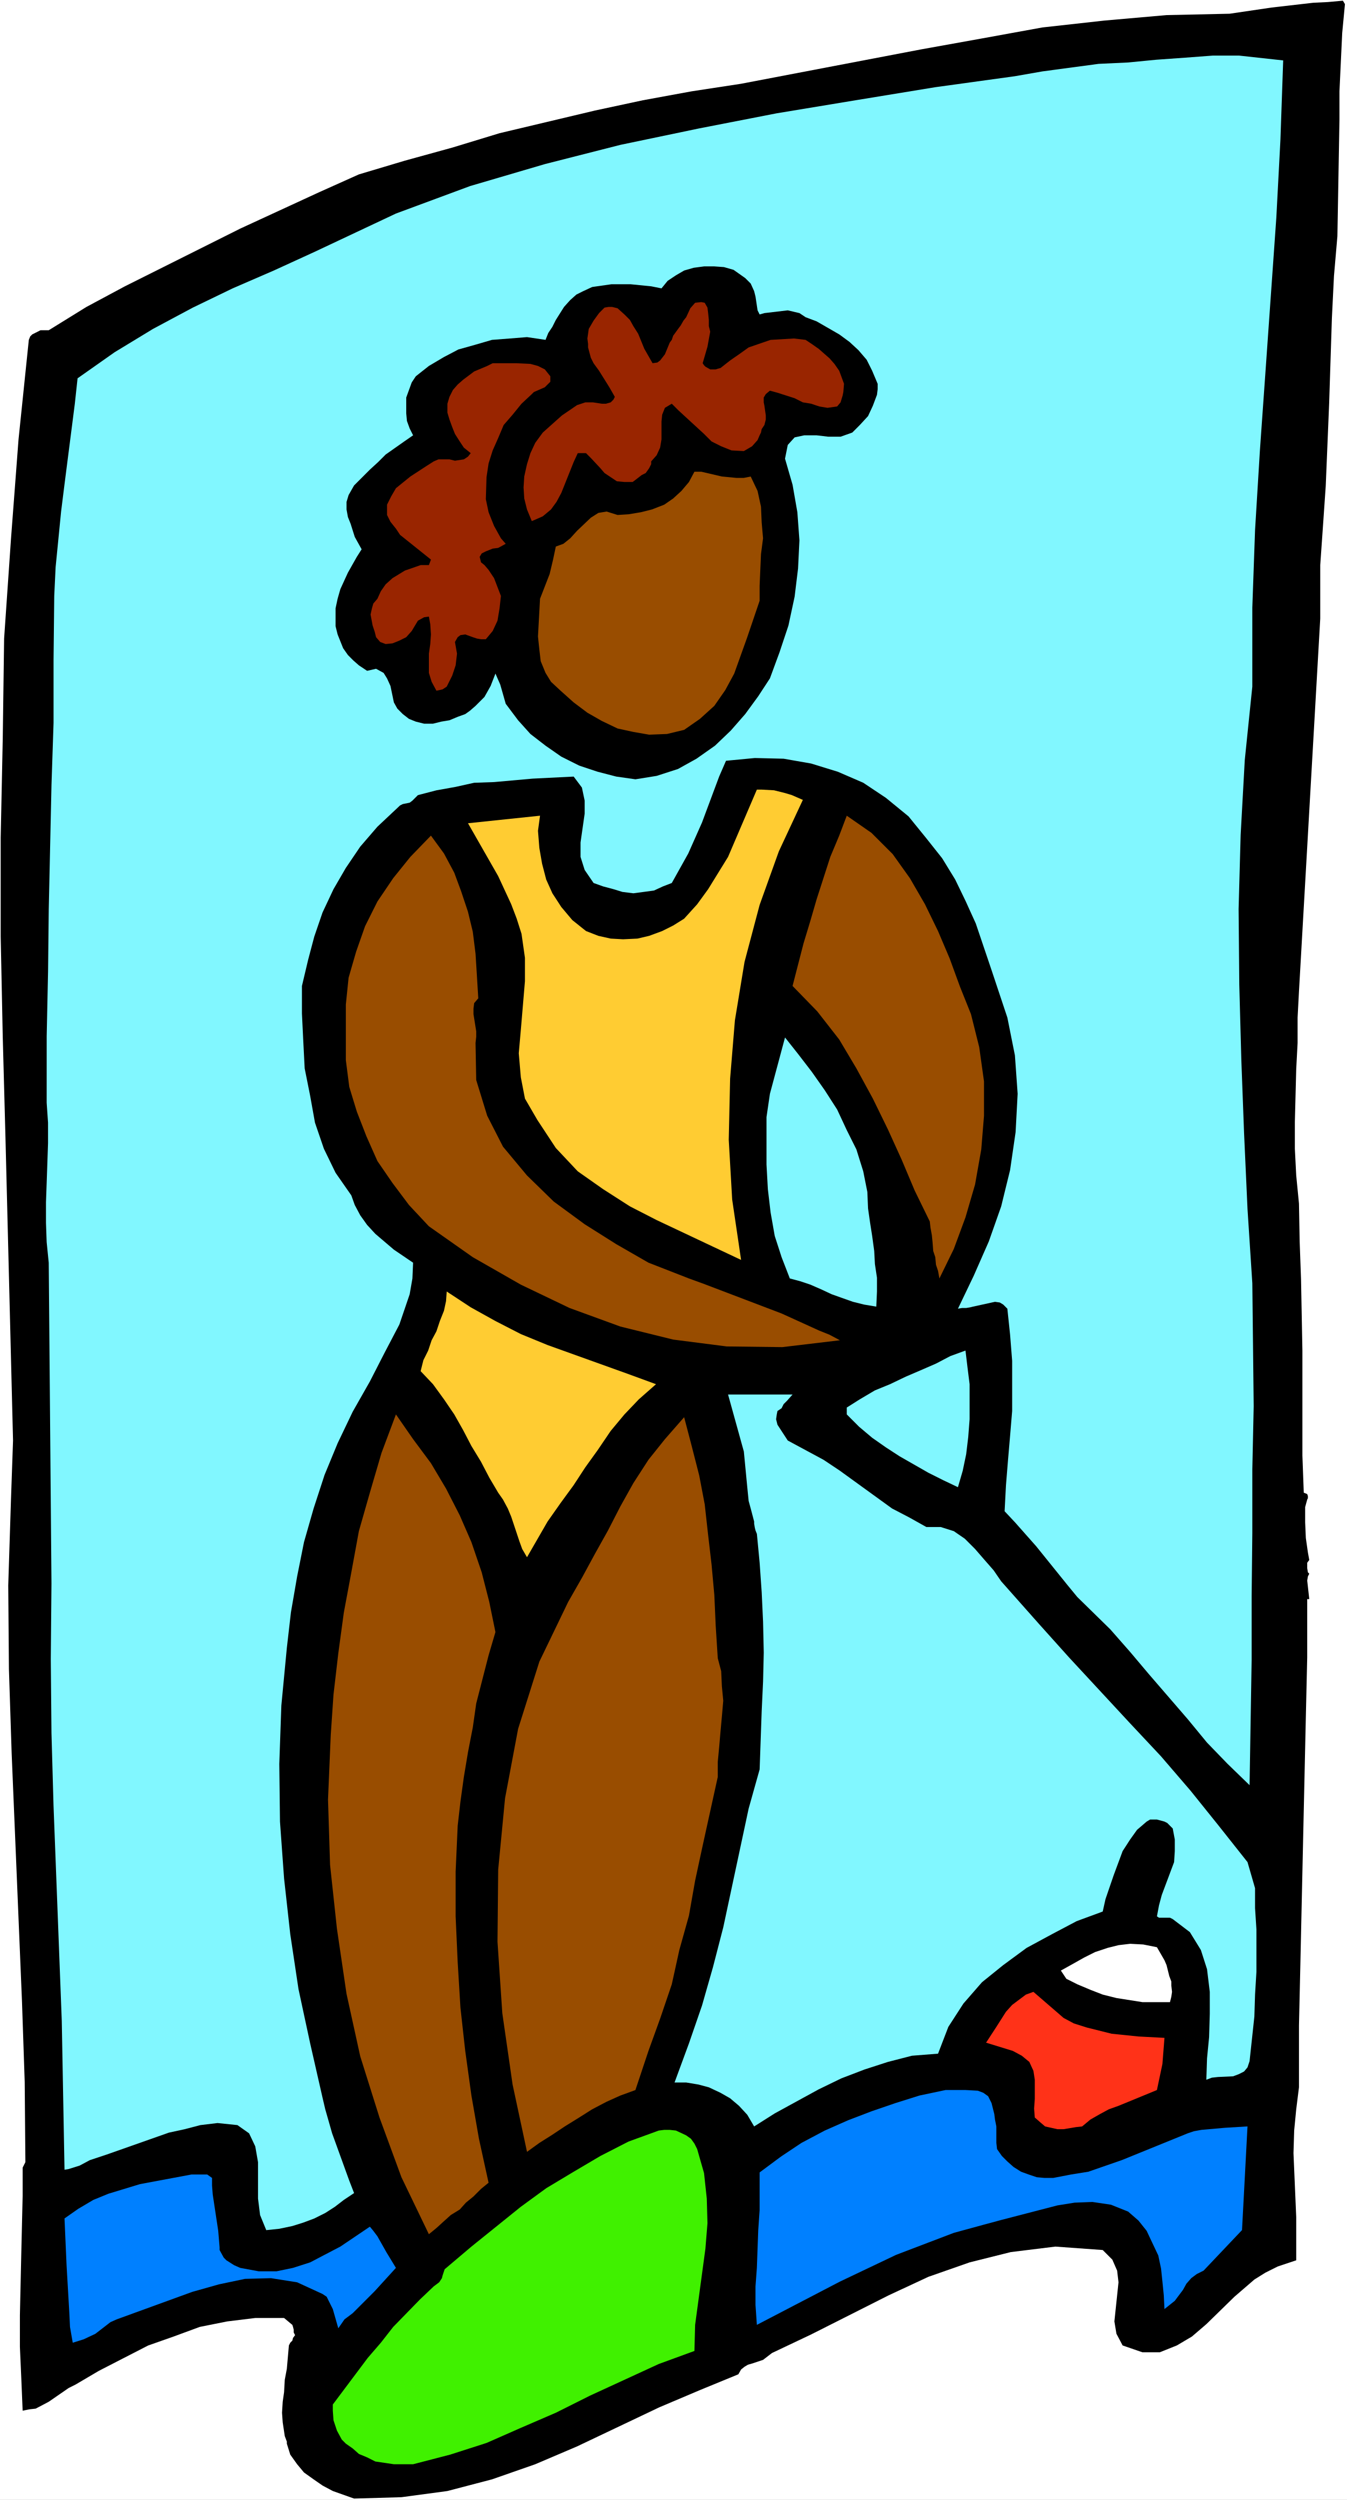 <?xml version="1.0" encoding="UTF-8" standalone="no"?>
<svg
   version="1.0"
   width="83.911mm"
   height="155.668mm"
   id="svg21"
   sodipodi:docname="Water Skiing 39.wmf"
   xmlns:inkscape="http://www.inkscape.org/namespaces/inkscape"
   xmlns:sodipodi="http://sodipodi.sourceforge.net/DTD/sodipodi-0.dtd"
   xmlns="http://www.w3.org/2000/svg"
   xmlns:svg="http://www.w3.org/2000/svg">
  <rect width="100%" height="100%" fill="#333333" stroke="none"/>
  <sodipodi:namedview
     id="namedview21"
     pagecolor="#ffffff"
     bordercolor="#000000"
     borderopacity="0.25"
     inkscape:showpageshadow="2"
     inkscape:pageopacity="0.0"
     inkscape:pagecheckerboard="0"
     inkscape:deskcolor="#d1d1d1"
     inkscape:document-units="mm" />
  <defs
     id="defs1">
    <pattern
       id="WMFhbasepattern"
       patternUnits="userSpaceOnUse"
       width="6"
       height="6"
       x="0"
       y="0" />
  </defs>
  <path
     style="fill:#ffffff;fill-opacity:1;fill-rule:evenodd;stroke:none"
     d="M 0,588.353 H 317.145 V 0 H 0 Z"
     id="path1" />
  <path
     style="fill:#000000;fill-opacity:1;fill-rule:evenodd;stroke:none"
     d="m 164.793,562.499 -9.532,4.04 -19.387,9.211 -9.855,4.201 -10.178,3.555 -10.502,2.747 -10.825,1.454 -11.148,0.323 -5.008,-1.778 -2.423,-1.293 -2.1,-1.454 -2.262,-1.616 -1.616,-1.939 -1.616,-2.262 -0.808,-2.585 v -0.485 l -0.485,-1.293 -0.485,-3.232 -0.162,-2.262 0.162,-2.585 0.323,-2.262 0.162,-2.909 0.485,-2.585 0.485,-5.494 0.323,-0.646 0.485,-0.485 0.162,-0.646 0.485,-0.646 -0.323,-0.646 v -0.646 l -0.162,-0.646 -0.162,-0.485 -1.939,-1.616 h -6.786 l -6.624,0.808 -6.462,1.293 -6.139,2.262 -5.978,2.101 -5.978,3.07 -5.655,2.909 -5.493,3.232 -1.616,0.808 -4.685,3.232 -3.07,1.616 -1.454,0.162 -1.616,0.323 -0.323,-7.756 -0.323,-7.272 v -7.433 L 5.008,530.504 5.332,516.768 v -6.625 L 5.978,508.85 5.816,489.944 5.17,470.877 2.747,412.704 2.1,392.828 1.939,373.114 2.585,352.915 3.07,339.018 1.292,267.918 0.646,244.003 0.162,220.41 V 197.141 L 0.646,173.872 0.969,150.28 2.585,126.849 4.362,103.418 6.786,79.988 7.109,79.18 7.593,78.695 8.24,78.372 9.532,77.725 h 1.292 0.646 l 8.886,-5.494 9.047,-4.848 9.047,-4.525 18.095,-9.049 18.58,-8.564 9.371,-4.201 10.825,-3.232 11.148,-3.07 11.148,-3.393 22.457,-5.333 11.309,-2.424 11.471,-2.101 11.632,-1.778 42.329,-8.08 14.379,-2.585 14.217,-2.585 14.541,-1.616 14.702,-1.293 14.864,-0.323 9.855,-1.454 9.855,-1.131 3.393,-0.162 3.554,-0.323 0.485,0.808 -0.646,6.787 -0.646,13.735 v 6.625 l -0.485,27.47 -0.808,9.372 -0.485,9.857 -0.646,20.037 -0.808,19.553 -0.646,9.372 -0.646,9.211 v 12.604 l -5.008,87.744 -0.323,6.14 v 5.979 l -0.323,6.14 -0.323,12.443 v 6.302 l 0.323,6.302 0.646,6.625 0.162,8.888 0.323,8.888 0.323,16.805 v 24.723 l 0.323,8.726 0.808,0.323 0.162,0.485 v 0.485 l -0.162,0.323 -0.485,1.778 v 3.555 l 0.162,3.717 0.485,3.393 0.323,1.778 -0.485,0.646 v 0.646 0.646 l 0.162,0.97 0.323,0.323 -0.323,0.646 -0.162,0.97 0.485,4.363 h -0.485 v 13.735 l -0.323,14.058 -0.646,29.086 -0.646,29.248 -0.323,14.22 v 14.543 l -0.646,5.171 -0.485,5.009 -0.162,5.333 0.646,15.028 v 5.171 5.009 l -1.454,0.485 -2.908,0.97 -2.908,1.454 -2.585,1.616 -4.685,4.04 -6.624,6.464 -3.393,2.909 -3.554,2.101 -4.039,1.616 h -4.039 l -4.685,-1.616 -1.454,-2.747 -0.485,-2.909 0.323,-3.07 0.323,-3.07 0.323,-3.07 -0.323,-2.747 -1.131,-2.585 -2.262,-2.262 -11.148,-0.808 -10.502,1.293 -9.694,2.424 -9.694,3.393 -9.371,4.363 -18.256,9.211 -9.209,4.363 -2.1,1.616 -2.423,0.808 -1.131,0.323 -0.808,0.485 -0.808,0.646 -0.646,1.131 z"
     id="path2" />
  <path
     style="fill:#81f7ff;fill-opacity:1;fill-rule:evenodd;stroke:none"
     d="m 302.12,14.22 -0.646,18.583 -0.969,18.421 -2.585,36.681 -1.292,18.26 -1.131,18.583 -0.646,18.26 v 18.583 l -1.777,17.29 -0.969,17.613 -0.485,17.452 0.162,17.775 0.485,17.775 0.646,17.29 0.808,17.775 1.131,17.452 0.323,28.925 -0.323,14.866 v 15.028 l -0.162,14.866 v 15.028 l -0.485,29.41 -5.17,-5.009 -4.847,-5.009 -4.524,-5.494 -9.209,-10.665 -4.362,-5.171 -4.685,-5.333 -7.755,-7.595 -2.262,-2.747 -7.432,-9.211 -5.008,-5.656 -2.423,-2.585 0.323,-6.14 0.485,-5.979 0.485,-5.656 0.485,-5.817 V 320.274 l -0.485,-6.14 -0.646,-6.14 -0.969,-0.97 -0.808,-0.485 -1.131,-0.162 -5.17,1.131 -0.646,0.162 -0.969,0.162 h -0.969 l -0.969,0.162 3.716,-7.756 3.554,-8.08 2.908,-8.241 2.1,-8.564 1.292,-8.888 0.485,-9.049 -0.646,-9.049 -1.777,-8.888 -1.939,-5.817 -1.777,-5.333 -3.716,-10.988 -2.423,-5.332 -2.423,-5.009 -3.07,-5.009 -3.716,-4.686 -4.201,-5.171 -5.332,-4.363 -5.332,-3.555 -5.978,-2.585 -6.301,-1.939 -6.462,-1.131 -6.786,-0.162 -6.786,0.646 -1.616,3.717 -4.039,10.827 -3.231,7.272 -3.877,6.948 -2.1,0.808 -2.1,0.97 -2.423,0.323 -2.423,0.323 -2.585,-0.323 -2.1,-0.646 -2.423,-0.646 -2.262,-0.808 -2.1,-3.07 -0.969,-3.07 v -3.393 l 0.969,-6.787 v -3.07 l -0.646,-3.07 -1.939,-2.585 -9.694,0.485 -9.047,0.808 -4.685,0.162 -4.362,0.97 -4.524,0.808 -4.362,1.131 -0.808,0.808 -0.485,0.485 -0.646,0.485 -1.616,0.323 -0.646,0.323 -5.332,5.009 -4.039,4.686 -3.393,5.009 -2.908,5.009 -2.585,5.494 -1.939,5.656 -1.454,5.494 -1.454,6.14 v 6.464 l 0.323,6.625 0.323,6.302 1.292,6.464 1.131,6.302 2.1,6.14 2.747,5.656 3.716,5.333 0.808,2.262 1.292,2.424 1.616,2.262 1.939,2.101 4.362,3.717 4.524,3.07 -0.162,3.717 -0.646,3.717 -2.423,7.11 -3.554,6.787 -3.393,6.625 -4.039,7.11 -3.554,7.433 -3.07,7.433 -2.585,7.918 -2.262,7.918 -1.616,8.08 -1.454,8.403 -0.969,8.403 -1.292,13.574 -0.485,13.735 0.162,13.574 0.969,13.412 1.454,13.089 1.939,12.927 2.747,12.766 2.908,12.766 0.646,2.747 1.616,5.656 4.039,11.15 1.131,2.909 -2.423,1.616 -2.1,1.616 -2.262,1.454 -2.585,1.293 -2.585,0.97 -2.585,0.808 -3.07,0.646 -3.07,0.323 -1.454,-3.555 -0.485,-3.878 v -8.564 l -0.646,-3.717 -1.454,-3.07 -2.747,-1.939 -4.685,-0.485 -4.039,0.485 -3.716,0.97 -3.716,0.808 -14.217,5.009 -4.362,1.454 -2.423,1.293 -2.585,0.808 -0.969,0.162 -0.646,-35.065 -1.939,-50.578 -0.485,-17.129 -0.162,-17.452 0.162,-17.775 -0.646,-75.463 -0.485,-4.848 -0.162,-4.525 v -4.848 l 0.162,-4.525 0.323,-9.372 v -4.848 l -0.323,-4.686 V 243.841 l 0.323,-15.19 0.162,-14.705 0.646,-29.248 0.485,-14.543 v -14.866 l 0.162,-15.028 0.323,-6.787 1.292,-13.089 0.808,-6.464 2.423,-18.906 0.646,-5.979 8.724,-6.14 9.047,-5.494 9.371,-5.009 9.371,-4.525 9.694,-4.201 9.532,-4.363 19.226,-9.049 17.449,-6.464 17.61,-5.171 17.772,-4.525 18.58,-3.878 18.256,-3.555 18.58,-3.07 18.741,-3.07 18.741,-2.585 6.462,-1.131 13.248,-1.778 6.947,-0.323 6.624,-0.646 6.786,-0.485 6.462,-0.485 h 6.301 z"
     id="path3" />
  <path
     style="fill:#000000;fill-opacity:1;fill-rule:evenodd;stroke:none"
     d="m 177.556,68.515 0.162,0.646 0.162,0.646 0.485,3.232 0.485,0.97 1.131,-0.323 5.493,-0.646 2.747,0.646 1.454,0.97 2.585,0.97 5.332,3.07 2.423,1.778 2.1,1.939 1.939,2.262 1.292,2.585 1.292,3.07 v 1.293 l -0.162,1.293 -0.969,2.585 -1.131,2.424 -1.939,2.101 -1.777,1.778 -2.747,0.97 h -2.908 l -2.747,-0.323 h -2.908 l -2.262,0.485 -1.616,1.778 -0.646,3.232 1.777,6.14 1.131,6.464 0.485,6.625 -0.323,6.625 -0.808,6.625 -1.454,6.787 -2.1,6.302 -2.262,6.14 -2.747,4.201 -3.07,4.201 -3.393,3.878 -3.716,3.555 -4.362,3.07 -4.362,2.424 -5.008,1.616 -5.008,0.808 -4.524,-0.646 -4.362,-1.131 -4.362,-1.454 -4.201,-2.101 -3.716,-2.585 -3.554,-2.747 -2.908,-3.232 -2.908,-3.878 -1.292,-4.525 -1.131,-2.585 -1.131,2.909 -1.454,2.585 -2.1,2.101 -1.292,1.131 -1.131,0.808 -1.777,0.646 -1.939,0.808 -1.939,0.323 -1.939,0.485 h -2.1 l -1.939,-0.485 -1.616,-0.646 -1.454,-1.131 -1.292,-1.293 -0.808,-1.454 -0.808,-3.878 -0.808,-1.778 -0.808,-1.293 -1.777,-0.97 -2.1,0.485 -1.939,-1.293 -1.292,-1.131 -1.292,-1.293 -1.131,-1.616 -0.646,-1.616 -0.646,-1.616 -0.485,-1.939 v -4.201 l 0.485,-2.262 0.646,-2.262 1.777,-3.878 2.1,-3.717 1.131,-1.778 -1.616,-2.909 -0.969,-3.07 -0.646,-1.616 -0.323,-1.778 v -1.778 l 0.485,-1.616 1.292,-2.262 3.716,-3.717 1.939,-1.778 1.777,-1.778 4.362,-3.07 2.1,-1.454 -0.808,-1.616 -0.646,-1.778 -0.162,-1.778 v -1.778 -1.939 l 0.646,-1.778 0.646,-1.778 0.969,-1.454 3.07,-2.424 3.554,-2.101 3.393,-1.778 4.039,-1.131 3.877,-1.131 4.201,-0.323 4.039,-0.323 4.362,0.646 0.646,-1.616 0.969,-1.454 0.808,-1.616 1.939,-3.07 1.454,-1.616 1.454,-1.293 1.616,-0.808 2.1,-0.97 4.524,-0.646 h 2.423 2.1 l 4.847,0.485 2.423,0.485 1.454,-1.778 1.939,-1.293 1.939,-1.131 2.262,-0.646 2.423,-0.323 h 2.423 l 2.262,0.162 2.262,0.646 2.747,1.939 1.292,1.293 z"
     id="path4" />
  <path
     style="fill:#992500;fill-opacity:1;fill-rule:evenodd;stroke:none"
     d="m 167.216,78.049 -0.646,3.555 -1.131,3.878 0.323,0.485 0.323,0.323 1.131,0.646 h 1.292 l 0.485,-0.162 0.646,-0.162 2.262,-1.778 2.1,-1.454 2.262,-1.616 5.17,-1.778 2.747,-0.162 2.747,-0.162 2.747,0.323 1.454,0.97 1.616,1.131 2.585,2.262 1.131,1.293 1.131,1.616 1.131,3.07 -0.162,1.939 -0.162,0.808 -0.485,1.616 -0.808,0.97 -2.262,0.323 -1.939,-0.323 -1.939,-0.646 -1.939,-0.323 -1.939,-0.97 -4.039,-1.293 -1.777,-0.485 -0.969,0.808 -0.485,0.808 v 1.131 l 0.162,0.808 0.323,2.262 v 0.97 l -0.323,1.293 -0.646,0.97 -0.162,0.808 -0.323,0.646 -0.485,1.131 -1.292,1.454 -1.939,1.131 -2.908,-0.162 -2.423,-0.97 -2.262,-1.131 -1.777,-1.778 -5.978,-5.494 -1.616,-1.616 -1.616,0.97 -0.646,1.616 -0.162,1.616 v 2.101 2.101 l -0.323,1.939 -0.808,1.778 -1.292,1.454 v 0.646 l -0.485,0.97 -0.808,1.131 -0.969,0.485 -1.454,1.131 -0.646,0.485 h -1.939 l -1.777,-0.162 -1.454,-0.97 -1.454,-0.97 -0.969,-1.131 -2.262,-2.424 -1.131,-1.131 h -1.939 l -0.969,2.101 -2.908,7.272 -1.131,2.101 -1.292,1.778 -1.939,1.616 -2.585,1.131 -1.131,-2.747 -0.646,-2.585 -0.162,-2.585 0.162,-2.585 0.646,-2.909 0.808,-2.585 1.131,-2.424 1.777,-2.424 3.07,-2.747 1.454,-1.293 3.554,-2.424 1.939,-0.646 h 1.777 l 2.1,0.323 h 0.969 l 1.131,-0.323 0.646,-0.646 0.323,-0.646 -1.292,-2.262 -2.423,-3.878 -1.292,-1.778 -0.646,-1.293 -0.646,-2.424 V 80.957 l -0.162,-1.293 0.323,-2.262 1.131,-1.939 1.292,-1.778 1.292,-1.293 0.969,-0.162 h 0.808 l 1.292,0.323 1.616,1.454 1.292,1.293 0.808,1.454 1.131,1.778 1.454,3.555 1.939,3.393 1.131,-0.162 0.646,-0.485 1.131,-1.454 1.131,-2.747 0.485,-0.646 0.323,-0.97 1.292,-1.778 0.485,-0.646 0.646,-1.131 0.646,-0.808 0.969,-2.101 1.131,-1.293 1.454,-0.162 0.808,0.162 0.646,1.131 0.162,1.293 0.162,1.616 v 1.454 z"
     id="path5" />
  <path
     style="fill:#992500;fill-opacity:1;fill-rule:evenodd;stroke:none"
     d="m 129.572,88.552 v 0.646 0.646 l -1.292,1.293 -2.585,1.131 -0.485,0.485 -2.423,2.262 -2.1,2.585 -2.1,2.424 -1.292,3.07 -1.292,2.909 -0.969,3.07 -0.485,3.232 -0.162,5.171 0.646,3.07 1.292,3.232 1.616,2.909 1.131,1.293 -1.777,0.97 -1.292,0.162 -1.616,0.646 -0.969,0.485 -0.485,0.808 0.323,1.293 0.808,0.646 0.969,1.131 1.292,1.939 1.616,4.201 -0.323,2.909 -0.485,2.909 -1.131,2.424 -0.808,0.97 -0.808,0.97 h -1.131 l -0.969,-0.162 -0.969,-0.323 -1.777,-0.646 -1.131,0.162 -0.646,0.485 -0.646,1.131 0.485,2.747 -0.323,2.747 -0.808,2.424 -1.292,2.585 -0.969,0.646 -1.454,0.323 -1.131,-2.101 -0.646,-2.101 v -2.262 -2.262 l 0.323,-2.262 0.162,-2.262 -0.162,-2.424 -0.323,-1.778 -1.131,0.162 -1.454,0.808 -1.454,2.424 -1.292,1.454 -1.616,0.808 -1.616,0.646 -1.616,0.162 -1.292,-0.485 -0.969,-1.131 -0.323,-1.293 -0.485,-1.454 -0.485,-2.585 0.323,-1.454 0.323,-1.131 0.969,-1.131 0.808,-1.778 1.131,-1.616 1.616,-1.454 2.908,-1.778 3.716,-1.293 h 1.939 l 0.485,-1.293 -5.655,-4.525 -1.616,-1.293 -0.969,-1.454 -1.292,-1.616 -0.808,-1.616 v -2.424 l 0.969,-1.939 1.131,-1.939 3.393,-2.747 3.716,-2.424 1.777,-1.131 1.131,-0.485 h 1.292 1.292 l 1.292,0.323 2.1,-0.323 0.969,-0.646 0.646,-0.808 -1.616,-1.293 -0.969,-1.454 -1.131,-1.778 -0.646,-1.616 -0.646,-1.778 -0.485,-1.616 v -2.101 l 0.485,-1.616 0.808,-1.616 1.131,-1.293 1.292,-1.131 2.585,-1.939 3.07,-1.293 1.292,-0.646 h 1.939 1.777 1.777 l 3.393,0.162 1.777,0.485 1.616,0.808 z"
     id="path6" />
  <path
     style="fill:#994d00;fill-opacity:1;fill-rule:evenodd;stroke:none"
     d="m 176.748,112.144 1.616,3.393 0.808,3.717 0.162,3.717 0.323,3.717 -0.485,3.717 -0.162,3.717 -0.162,3.717 v 3.555 l -2.908,8.564 -3.07,8.564 -2.1,3.878 -2.585,3.717 -3.393,3.07 -3.716,2.585 -4.039,0.97 -4.201,0.162 -3.716,-0.646 -3.716,-0.808 -3.716,-1.778 -3.393,-1.939 -3.231,-2.424 -3.07,-2.747 -2.262,-2.101 -1.292,-2.101 -1.131,-2.747 -0.323,-2.747 -0.323,-3.07 0.485,-8.888 2.262,-5.817 0.808,-3.393 0.646,-3.07 1.777,-0.646 1.616,-1.293 1.616,-1.778 3.231,-3.07 1.777,-1.131 1.939,-0.323 2.585,0.808 2.585,-0.162 2.908,-0.485 2.585,-0.646 2.908,-1.131 2.1,-1.454 1.939,-1.778 1.777,-2.101 1.292,-2.424 h 1.616 l 4.847,1.131 3.393,0.323 h 1.777 z"
     id="path7" />
  <path
     style="fill:#ffcc32;fill-opacity:1;fill-rule:evenodd;stroke:none"
     d="m 189.027,188.254 -5.655,12.119 -4.524,12.604 -3.554,13.412 -2.262,13.735 -1.131,13.735 -0.323,14.382 0.808,14.058 2.1,14.22 -19.872,-9.372 -6.301,-3.232 -6.301,-4.04 -5.978,-4.201 -5.17,-5.494 -4.362,-6.625 -2.908,-5.009 -0.969,-5.009 -0.485,-5.656 0.485,-5.494 0.969,-11.473 v -5.494 l -0.808,-5.656 -1.131,-3.555 -1.292,-3.393 -3.07,-6.625 -7.109,-12.443 16.964,-1.778 -0.485,3.555 0.323,4.04 0.646,3.717 0.969,3.717 1.454,3.232 2.1,3.232 2.585,3.07 3.231,2.585 2.908,1.131 2.908,0.646 2.908,0.162 3.393,-0.162 2.747,-0.646 3.07,-1.131 2.585,-1.293 2.585,-1.616 3.07,-3.393 2.585,-3.555 4.685,-7.595 6.786,-15.836 h 1.131 l 2.908,0.162 2.585,0.646 1.616,0.485 z"
     id="path8" />
  <path
     style="fill:#994d00;fill-opacity:1;fill-rule:evenodd;stroke:none"
     d="m 228.61,238.67 1.939,7.756 1.131,8.08 v 8.08 l -0.646,7.918 -1.454,8.241 -2.262,7.756 -2.747,7.433 -3.393,6.948 -0.323,-1.778 -0.485,-1.454 -0.162,-1.778 -0.485,-1.454 -0.162,-2.101 -0.162,-1.616 -0.323,-1.778 -0.162,-1.454 -3.554,-7.272 -3.07,-7.272 -3.231,-7.11 -3.554,-7.272 -3.877,-7.11 -4.039,-6.787 -5.17,-6.625 -5.816,-5.979 1.292,-5.009 1.292,-5.009 1.616,-5.333 1.454,-5.009 1.616,-5.009 1.616,-5.009 2.1,-5.009 1.777,-4.686 5.816,4.04 5.008,5.009 4.039,5.656 3.554,6.14 3.07,6.302 2.747,6.464 2.423,6.625 z"
     id="path9" />
  <path
     style="fill:#994d00;fill-opacity:1;fill-rule:evenodd;stroke:none"
     d="m 112.608,234.953 -0.969,1.131 -0.162,1.293 v 1.293 l 0.646,4.04 v 1.293 l -0.162,1.454 0.162,8.726 2.585,8.403 3.716,7.272 5.655,6.787 6.301,6.14 7.27,5.332 7.432,4.686 7.593,4.363 9.532,3.717 3.554,1.293 18.256,6.948 8.886,4.04 2.423,0.97 2.423,1.293 -13.571,1.616 -13.086,-0.162 -12.602,-1.616 -12.44,-3.07 -11.956,-4.363 -11.471,-5.494 -11.309,-6.464 -10.34,-7.272 -4.685,-5.009 -3.877,-5.171 -3.554,-5.171 -2.585,-5.817 -2.262,-5.817 -1.777,-5.817 -0.808,-6.302 v -6.625 -6.464 l 0.646,-6.302 1.777,-6.14 2.1,-5.979 2.908,-5.817 3.716,-5.494 4.039,-5.009 4.847,-5.009 3.07,4.201 2.423,4.525 1.616,4.363 1.616,4.848 1.131,4.686 0.646,5.171 0.323,5.171 z"
     id="path10" />
  <path
     style="fill:#81f7ff;fill-opacity:1;fill-rule:evenodd;stroke:none"
     d="m 204.214,280.522 0.162,3.878 0.485,3.393 0.485,3.07 0.485,3.555 0.162,3.07 0.485,3.232 v 3.232 l -0.162,3.555 -2.908,-0.485 -2.585,-0.646 -2.747,-0.97 -2.262,-0.808 -2.423,-1.131 -2.585,-1.131 -2.423,-0.808 -2.423,-0.646 -1.939,-5.009 -1.616,-5.009 -0.969,-5.494 -0.646,-5.494 -0.323,-5.817 v -5.656 -5.494 l 0.808,-5.494 3.554,-13.25 3.07,3.878 3.231,4.201 3.07,4.363 2.908,4.525 2.262,4.848 2.262,4.525 1.616,5.171 z"
     id="path11" />
  <path
     style="fill:#ffcc32;fill-opacity:1;fill-rule:evenodd;stroke:none"
     d="m 154.453,325.768 -4.039,3.555 -3.393,3.555 -3.231,3.878 -3.07,4.525 -2.908,4.04 -2.747,4.201 -3.07,4.201 -3.07,4.363 -4.847,8.403 -1.131,-1.939 -0.646,-1.778 -0.646,-1.939 -0.646,-1.939 -0.646,-1.939 -0.808,-1.939 -1.131,-2.101 -1.131,-1.616 -2.1,-3.555 -1.939,-3.717 -2.262,-3.717 -1.939,-3.717 -2.1,-3.717 -2.423,-3.555 -2.585,-3.555 -2.908,-3.07 0.646,-2.585 1.131,-2.262 0.808,-2.424 1.131,-2.101 0.808,-2.424 0.969,-2.424 0.485,-2.262 0.162,-2.262 5.655,3.717 5.816,3.232 5.978,3.07 6.301,2.585 6.301,2.262 6.301,2.262 6.301,2.262 z"
     id="path12" />
  <path
     style="fill:#81f7ff;fill-opacity:1;fill-rule:evenodd;stroke:none"
     d="m 227.317,317.85 0.485,4.04 0.485,3.878 v 4.04 4.201 l -0.323,4.201 -0.485,4.04 -0.808,3.878 -1.131,3.878 -3.393,-1.616 -3.554,-1.778 -3.393,-1.939 -3.393,-1.939 -3.231,-2.101 -3.231,-2.262 -3.07,-2.585 -2.908,-2.909 v -1.616 l 3.07,-1.939 3.554,-2.101 3.554,-1.454 3.716,-1.778 3.393,-1.454 3.716,-1.616 3.393,-1.778 z"
     id="path13" />
  <path
     style="fill:#81f7ff;fill-opacity:1;fill-rule:evenodd;stroke:none"
     d="m 295.496,444.376 v 4.686 l 0.323,5.009 v 10.019 l -0.323,5.333 -0.162,5.171 -1.131,10.503 -0.485,1.454 -0.808,0.97 -1.292,0.646 -1.292,0.485 -3.554,0.162 -1.454,0.162 -1.292,0.485 0.162,-5.009 0.485,-5.009 0.162,-5.494 v -5.171 l -0.646,-5.332 -1.454,-4.525 -2.585,-4.201 -4.039,-3.07 -0.646,-0.323 h -1.454 -1.131 l -0.485,-0.323 0.485,-2.585 0.646,-2.424 1.939,-5.171 0.969,-2.585 0.162,-2.585 v -2.747 l -0.485,-2.585 -1.292,-1.293 -0.646,-0.323 -1.777,-0.485 h -1.616 l -0.808,0.485 -2.262,1.939 -1.616,2.262 -1.777,2.747 -2.1,5.656 -1.939,5.656 -0.646,2.909 -6.139,2.262 -5.816,3.07 -5.978,3.232 -5.493,4.04 -5.008,4.04 -4.362,5.009 -3.554,5.494 -2.423,6.302 -6.139,0.485 -5.655,1.454 -5.493,1.778 -5.493,2.101 -5.332,2.585 -10.34,5.656 -4.847,3.07 -1.616,-2.747 -1.939,-2.101 -2.1,-1.778 -2.262,-1.293 -2.747,-1.293 -2.423,-0.646 -2.908,-0.485 h -2.747 l 3.393,-9.211 3.07,-8.888 2.585,-9.049 2.423,-9.372 5.978,-27.955 2.585,-9.211 0.485,-13.735 0.323,-6.948 0.162,-6.787 -0.162,-7.272 -0.323,-6.948 -0.485,-6.948 -0.646,-6.787 -0.323,-0.808 -0.162,-0.646 -0.162,-0.97 v -0.485 l -0.808,-3.07 -0.485,-1.778 -0.323,-3.232 -0.808,-8.403 -3.716,-13.412 h 15.187 l -1.292,1.454 -0.808,0.808 -0.485,0.97 -0.969,0.646 -0.162,0.808 -0.162,1.131 0.323,1.293 2.423,3.717 4.201,2.262 4.201,2.262 3.877,2.585 12.279,8.888 4.039,2.101 4.039,2.262 h 3.393 l 3.07,0.97 2.585,1.778 2.423,2.424 2.1,2.424 2.262,2.585 1.777,2.585 8.886,10.019 7.109,7.918 14.379,15.513 7.27,7.756 6.947,8.08 6.624,8.241 6.786,8.564 z"
     id="path14" />
  <path
     style="fill:#994d00;fill-opacity:1;fill-rule:evenodd;stroke:none"
     d="m 116.647,384.102 -1.616,5.494 -1.454,5.656 -1.454,5.656 -0.808,5.656 -1.131,5.817 -0.969,5.817 -0.808,5.817 -0.646,5.656 -0.485,10.827 v 10.503 l 0.485,10.827 0.646,10.665 1.131,10.18 1.454,10.503 1.777,10.18 2.262,10.342 -1.777,1.454 -1.777,1.778 -1.777,1.454 -1.454,1.616 -2.1,1.293 -1.616,1.454 -1.777,1.616 -1.777,1.454 -6.462,-13.412 -5.17,-14.058 -4.524,-14.382 -3.231,-14.705 -2.262,-15.351 -1.616,-15.028 -0.485,-15.351 0.646,-15.19 0.646,-9.534 1.131,-9.695 1.292,-9.534 1.777,-9.534 1.777,-9.695 2.585,-9.049 2.747,-9.372 3.393,-9.049 4.039,5.817 4.201,5.656 3.554,5.979 3.231,6.302 2.747,6.302 2.423,7.11 1.777,6.948 z"
     id="path15" />
  <path
     style="fill:#994d00;fill-opacity:1;fill-rule:evenodd;stroke:none"
     d="m 168.993,390.243 0.808,3.07 0.162,3.555 0.323,3.393 -0.323,3.717 -0.323,3.555 -0.323,3.717 -0.323,3.393 v 3.555 l -1.777,8.08 -1.777,8.08 -1.777,8.241 -1.454,8.241 -2.262,8.08 -1.777,8.08 -2.747,8.08 -2.747,7.595 -3.07,9.211 -3.554,1.293 -3.231,1.454 -3.393,1.778 -3.07,1.939 -3.393,2.101 -2.908,1.939 -3.07,1.939 -2.908,2.101 -3.393,-15.836 -2.423,-16.805 -1.131,-16.805 0.162,-16.967 1.616,-16.805 3.07,-16.321 5.008,-15.836 6.786,-14.058 3.231,-5.656 3.07,-5.656 3.07,-5.494 2.908,-5.656 3.07,-5.494 3.554,-5.494 3.877,-4.848 4.524,-5.171 1.777,6.787 1.777,6.948 1.292,6.787 0.808,7.272 0.808,6.948 0.646,7.11 0.323,7.272 z"
     id="path16" />
  <path
     style="fill:#ffffff;fill-opacity:1;fill-rule:evenodd;stroke:none"
     d="m 274.17,461.343 0.485,1.131 0.323,1.293 0.323,1.293 0.485,1.293 v 0.97 l 0.162,1.454 -0.162,1.131 -0.323,1.293 h -3.231 -3.231 l -3.07,-0.485 -3.07,-0.485 -3.231,-0.808 -2.908,-1.131 -3.07,-1.293 -2.585,-1.293 -1.292,-1.939 2.908,-1.616 2.585,-1.454 2.585,-1.293 2.908,-0.97 2.585,-0.646 2.747,-0.323 3.07,0.162 3.231,0.646 z"
     id="path17" />
  <path
     style="fill:#ff3218;fill-opacity:1;fill-rule:evenodd;stroke:none"
     d="m 250.42,474.916 2.423,1.293 3.07,0.97 5.816,1.454 6.301,0.646 3.07,0.162 3.07,0.162 -0.485,6.14 -1.292,6.14 -9.047,3.717 -2.262,0.808 -2.1,1.131 -2.262,1.293 -1.939,1.616 -1.454,0.162 -2.908,0.485 h -1.454 l -2.908,-0.646 -1.131,-0.97 -1.292,-1.131 -0.162,-2.101 0.162,-2.262 v -4.525 l -0.323,-2.101 -0.969,-2.101 -1.777,-1.454 -2.1,-1.131 -6.301,-1.939 2.423,-3.717 2.262,-3.555 1.454,-1.616 3.231,-2.424 1.777,-0.646 z"
     id="path18" />
  <path
     style="fill:#0080ff;fill-opacity:1;fill-rule:evenodd;stroke:none"
     d="m 283.379,534.382 -1.616,0.808 -1.292,0.97 -1.131,1.293 -0.808,1.454 -1.939,2.585 -2.423,1.939 -0.162,-3.232 -0.323,-3.232 -0.323,-3.07 -0.646,-3.07 -1.454,-3.07 -1.292,-2.747 -1.939,-2.424 -2.423,-2.101 -4.039,-1.616 -4.362,-0.646 -4.201,0.162 -4.039,0.646 -4.362,1.131 -8.724,2.262 -4.201,1.131 -7.109,1.939 -6.786,2.585 -6.786,2.585 -13.248,6.302 -19.549,10.18 -0.323,-4.686 v -4.363 l 0.323,-4.363 0.162,-4.525 0.162,-4.363 0.323,-4.686 v -8.888 l 5.008,-3.717 4.847,-3.232 5.493,-2.909 5.493,-2.424 5.493,-2.101 5.655,-1.939 5.655,-1.778 6.139,-1.293 h 1.454 1.454 1.777 l 2.908,0.162 1.292,0.485 1.131,0.808 0.808,1.616 0.646,2.585 0.162,1.293 0.323,1.616 v 3.878 l 0.162,1.454 1.131,1.616 1.292,1.293 1.454,1.293 1.777,1.131 1.777,0.646 1.939,0.646 1.777,0.162 h 2.1 l 4.201,-0.808 4.039,-0.646 7.917,-2.747 15.51,-6.302 1.454,-0.485 1.777,-0.323 5.493,-0.485 5.332,-0.323 -1.292,24.4 z"
     id="path19" />
  <path
     style="fill:#40f100;fill-opacity:1;fill-rule:evenodd;stroke:none"
     d="m 164.147,505.78 1.616,5.656 0.646,5.979 0.162,5.817 -0.485,5.979 -2.423,17.937 -0.162,6.14 -8.401,3.07 -16.156,7.433 -8.078,4.04 -8.24,3.555 -8.078,3.555 -8.563,2.747 -8.724,2.262 h -4.524 l -4.362,-0.646 -1.939,-0.97 -1.939,-0.808 -1.454,-1.293 -1.616,-1.131 -0.969,-0.97 -1.131,-2.101 -0.808,-2.424 -0.162,-2.262 v -1.454 l 8.24,-10.988 3.07,-3.555 2.908,-3.717 6.301,-6.464 3.231,-3.07 1.292,-0.97 0.646,-0.97 0.162,-0.646 0.485,-1.454 6.301,-5.332 11.632,-9.372 5.978,-4.363 6.462,-3.878 6.301,-3.717 6.624,-3.393 7.109,-2.585 1.292,-0.162 h 1.292 l 1.454,0.162 2.423,1.131 1.131,0.808 0.808,1.131 z"
     id="path20" />
  <path
     style="fill:#0080ff;fill-opacity:1;fill-rule:evenodd;stroke:none"
     d="m 49.923,512.567 v 1.778 l 0.162,2.101 1.292,8.564 0.323,3.878 v 0.646 l 0.969,1.778 0.646,0.646 1.777,1.131 1.454,0.646 4.362,0.808 h 4.201 l 3.877,-0.808 4.039,-1.293 3.393,-1.778 3.716,-1.939 6.947,-4.686 0.808,0.97 0.969,1.293 2.1,3.717 2.262,3.717 -5.008,5.494 -1.616,1.616 -3.554,3.555 -1.939,1.454 -1.454,2.101 -0.646,-2.262 -0.646,-2.262 -0.969,-1.939 -0.485,-0.97 -0.969,-0.646 -5.978,-2.747 -6.139,-0.97 -6.139,0.162 -6.139,1.293 -6.301,1.778 -17.772,6.464 -1.454,0.646 -3.554,2.747 -2.747,1.293 -2.585,0.808 -0.646,-3.717 -0.162,-3.393 -0.646,-11.15 -0.485,-10.988 3.231,-2.262 3.554,-2.101 3.554,-1.454 7.432,-2.262 12.117,-2.262 h 2.1 0.969 0.646 z"
     id="path21" />
</svg>
